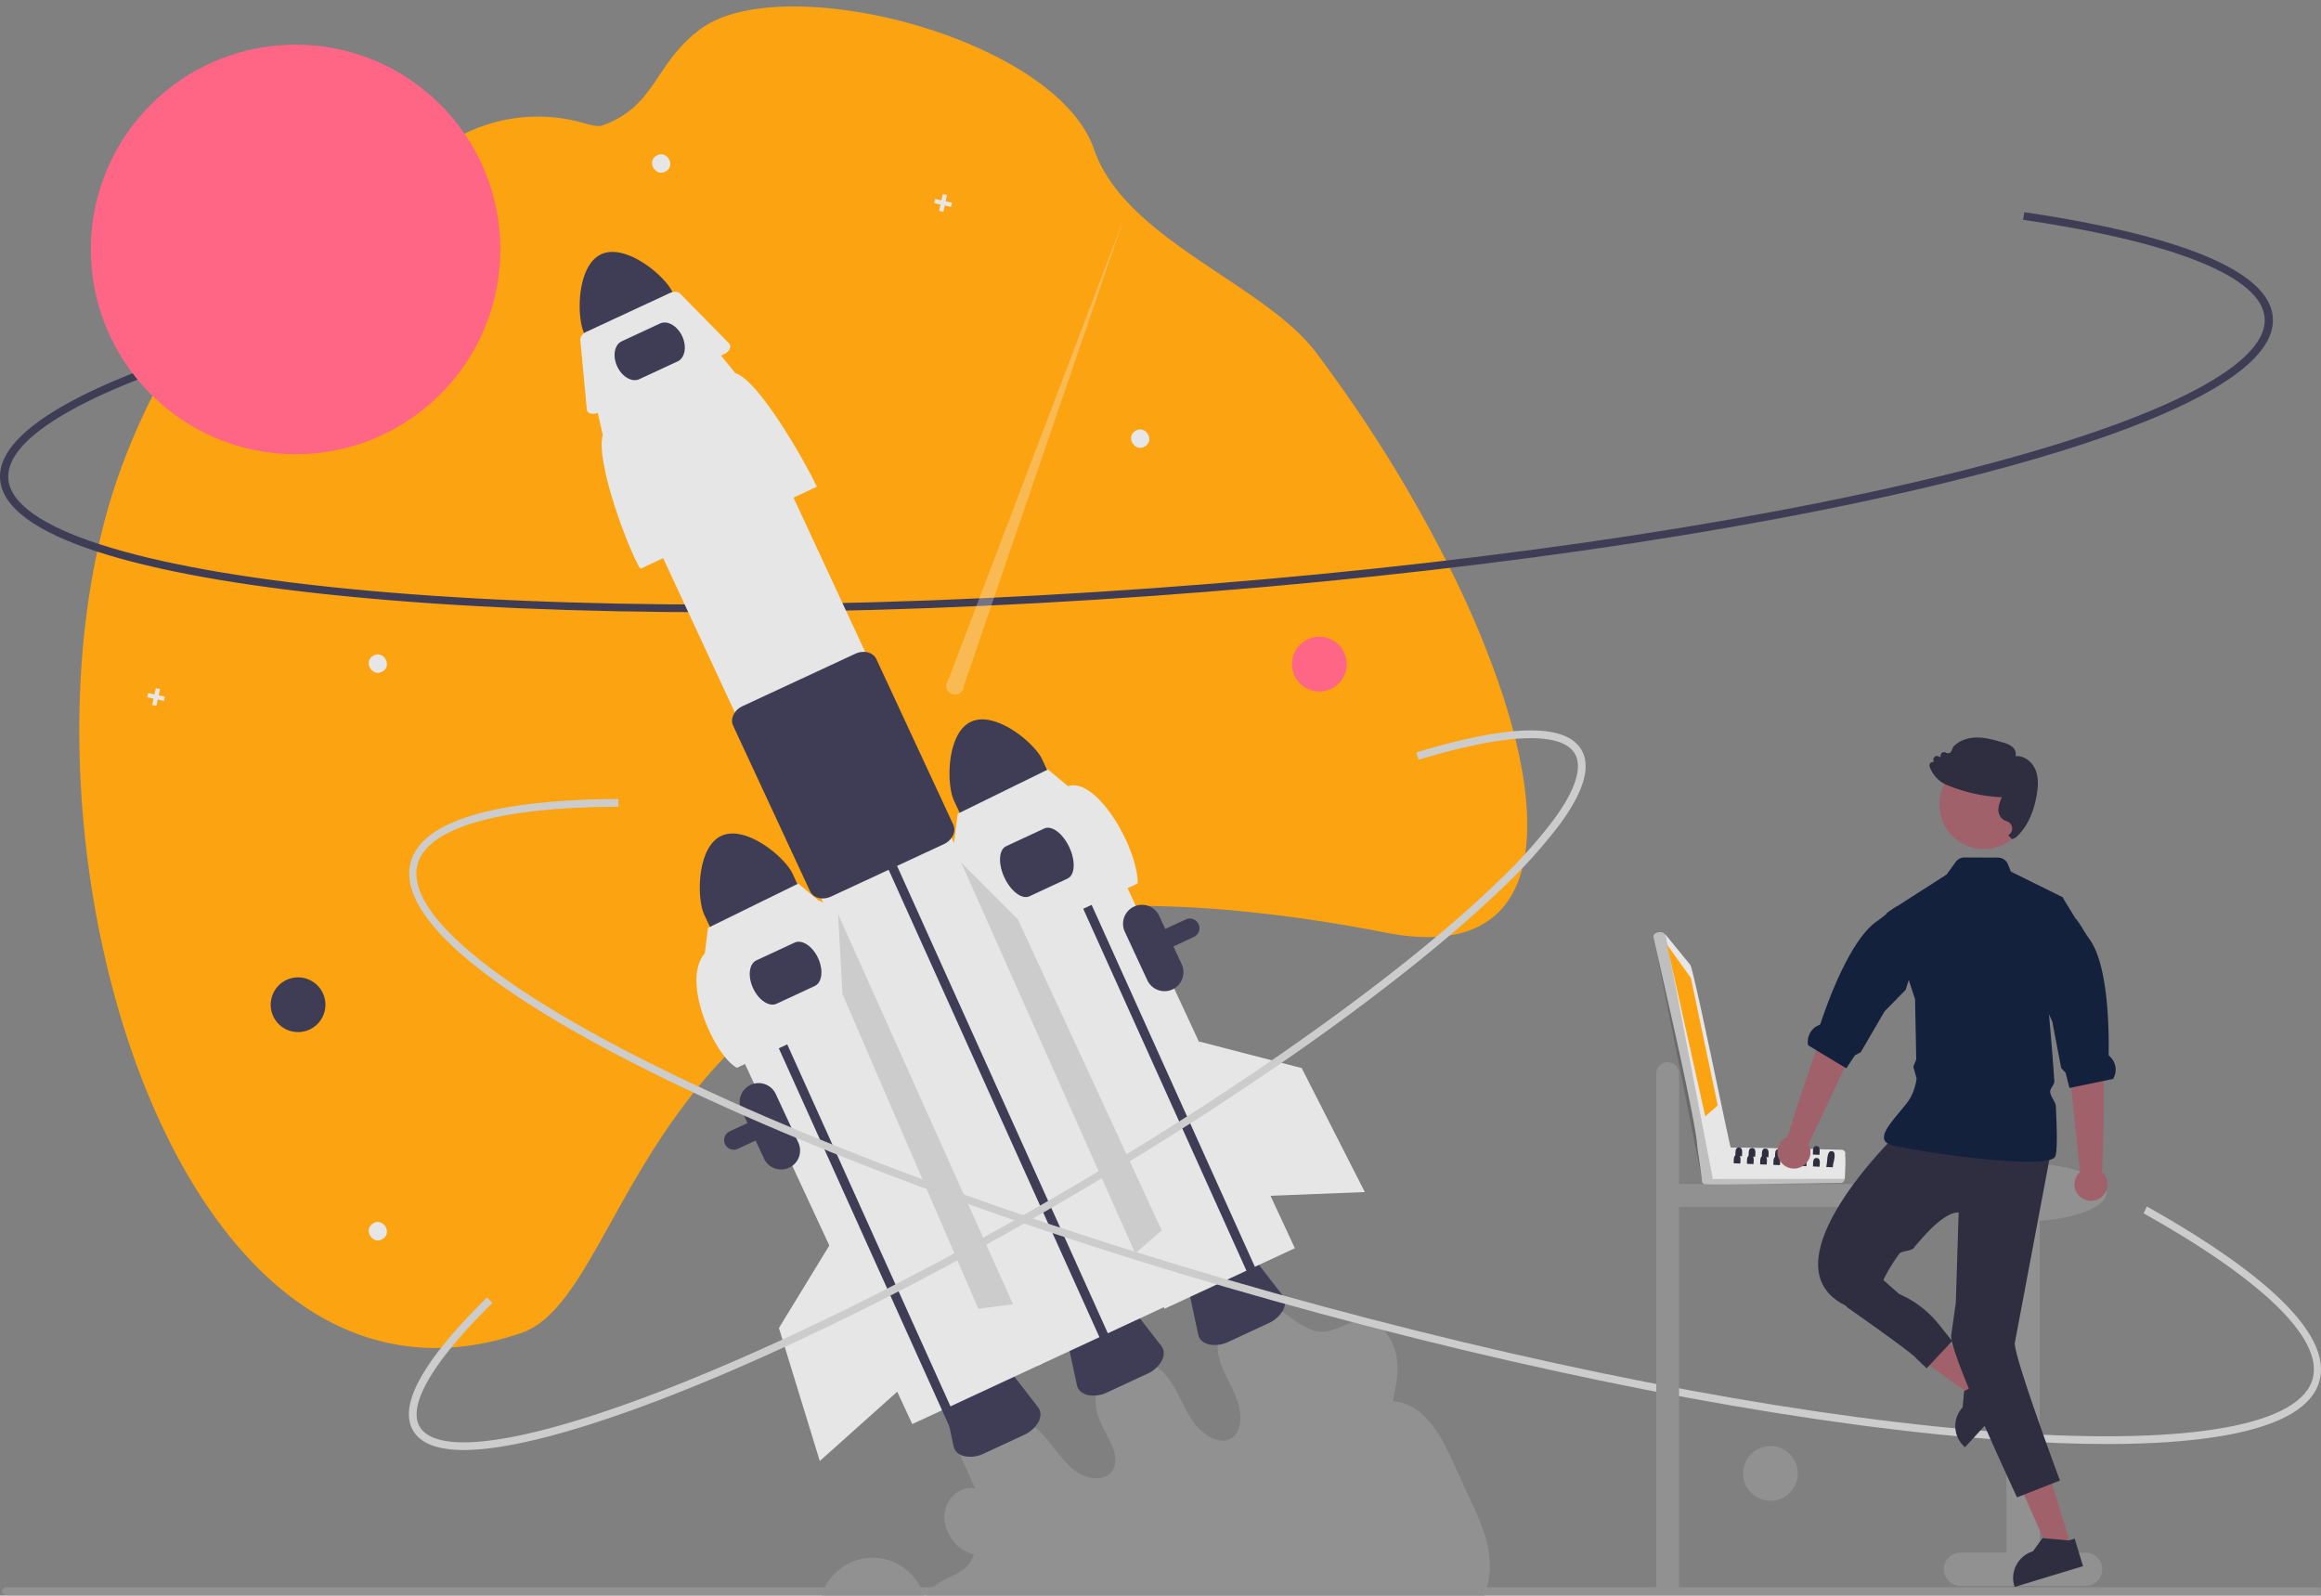 <svg xmlns="http://www.w3.org/2000/svg" width="787" height="541"><rect width="100%" height="100%" fill="#808080" stroke="none"/><path fill="#fca311" d="M41.024 158.89a227.559 227.559 0 0 1 49.82-79.747C109.49 59.786 138.51 60.59 138.51 60.59l.165-.206c14.28-17.61 37.73-24.935 59.496-18.586 2.767.794 4.895 1.146 5.907.793 18.453-6.459 17.586-21.036 33.508-32.78C265.463-10.75 357.93 12.804 370.968 50.64c10.568 30.666 57.739 45.53 75.362 68.987a470.898 470.898 0 0 1 8.111 11.13c1.244 1.744 2.473 3.5 3.689 5.27a469.539 469.539 0 0 1 33.52 56.669 330.49 330.49 0 0 1 16.78 39.652c18.378 53.729 12.093 93.76-38.584 83.87a551.462 551.462 0 0 0-17.564-3.151 490.559 490.559 0 0 0-23.943-3.327c-10.359-1.178-20.214-1.95-29.566-2.316a356.625 356.625 0 0 0-9.26-.254c-44.786-.621-78.006 7.808-103.314 20.893a148.023 148.023 0 0 0-12.196 7.021 151.731 151.731 0 0 0-16.765 12.42 163.857 163.857 0 0 0-20.2 20.696l-.335.411c-29.601 36.208-39.343 76.292-59.934 83.35-88.02 30.174-143.688-79.21-149.397-186.21a337.75 337.75 0 0 1-.477-16.13c-.018-2.395-.006-4.785.035-7.169.09-6.218.364-12.397.824-18.5.171-2.334.37-4.655.596-6.964.25-2.49.52-4.965.834-7.425 2.24-18.029 6.157-35.182 11.84-50.673Z"/><path fill="#e6e6e6" d="M129.8 227.612c-3.348 2.23-6.775-3.079-3.362-5.21 3.347-2.231 6.774 3.078 3.362 5.21Zm258.493-76.287c-3.348 2.23-6.774-3.079-3.362-5.21 3.348-2.231 6.775 3.078 3.362 5.21Zm-147.53 60.682c-3.348 2.231-6.775-3.078-3.362-5.21 3.348-2.23 6.774 3.079 3.362 5.21ZM129.8 420.063c-3.348 2.23-6.775-3.078-3.362-5.21 3.347-2.23 6.774 3.079 3.362 5.21ZM225.868 58.04c-3.348 2.232-6.774-3.078-3.362-5.21 3.348-2.23 6.774 3.08 3.362 5.21Zm96.905 10.675-2.13-.467.466-2.13-1.42-.312-.467 2.13-2.13-.466-.311 1.42 2.13.468-.467 2.13 1.42.31.468-2.13 2.13.467ZM55.929 236.237l-2.13-.467.466-2.13-1.42-.311-.467 2.13-2.13-.467-.312 1.42 2.131.467-.466 2.131 1.42.31.467-2.13 2.13.467Z"/><path fill="#3f3d56" d="M698.791 152.966c-11.369 3.53-23.972 6.998-37.81 10.403-71.576 17.608-167.516 31.343-270.147 38.675-102.63 7.333-199.69 7.386-273.3.151-35.857-3.524-64.218-8.594-84.295-15.067C11.983 180.275.815 172.016.042 162.583c-1.503-18.378 37.31-34.554 70.136-44.887l.889 2.465C25.989 134.35 1.75 149.346 2.818 162.384c1.359 16.607 43.277 30.174 115.007 37.225 73.448 7.218 170.329 7.163 272.797-.158 102.468-7.32 198.232-21.028 269.65-38.597 69.748-17.156 108.973-36.522 107.614-53.128-1.129-13.788-30.217-25.583-81.905-33.213l.434-2.569c37.558 5.545 82.661 16.218 84.246 35.584.772 9.433-8.923 19.182-28.816 28.975-11.34 5.582-25.75 11.09-43.054 16.463Z"/><path fill="#ff6584" d="M169.663 84.569c0 38.346-31.085 69.431-69.43 69.431C61.885 154 30.8 122.915 30.8 84.569s31.085-69.431 69.431-69.431 69.431 31.085 69.431 69.43Z"/><path fill="#919191" d="m324.05 489.93 6.554 14.694c-5.327-.848-10.28 3.702-10.392 9.545-.111 5.842 4.64 11.921 9.968 12.752-1.018 4.536-5.412 6.536-9.226 8.37-3.814 1.833-7.925 4.873-7.64 9.707.227 3.881 3.436 7.308 6.845 8.685 3.408 1.378 6.984 1.166 10.436.935-5.231 5.472-5.74 15.756-1.147 23.134 4.593 7.379 13.767 11.011 20.636 8.17-4.854 6.038-3.8 17.095 2.224 23.325 6.072 6.281 14.872 6.89 22.565 6.227a99.94 99.94 0 0 0 53.664-21.267c5.88-4.673 11.374-10.169 14.73-17.338 3.354-7.168 4.342-16.245 1.218-24.403.842 10.22 11.071 18.291 20.273 18.743 9.202.451 17.237-4.732 24.064-10.642 9.08-7.86 17.486-18.878 16.24-32.473-.617-6.73-3.556-13.202-6.44-19.472l-5.589-12.154c-2.256-4.907-4.564-9.897-7.96-14.015s-8.11-7.305-12.827-7.275c1.078-4.928 2.162-10.04 1.258-15.275-.904-5.235-4.365-10.656-9.073-11.882-5.99-1.56-11.067 3.968-17.092 3.446-5.797-.501-10.588-6.32-16.217-8.625a12.982 12.982 0 0 0-14.01 2.424c-3.568 3.484-5.056 9.37-3.775 14.939 1.121 4.879 4.107 9.182 5.919 13.887 1.812 4.705 2.093 10.755-1.387 13.325-4.2 3.1-10.591-1.119-13.872-6.224-3.281-5.105-5.165-11.286-9.314-15.579-4.897-5.067-12.562-6.254-17.604-2.727-5.041 3.527-6.97 11.426-4.428 18.141 2.079 5.49 6.84 11.044 5.188 16.214-1.745 5.464-9.38 4.772-13.987.91-4.606-3.86-7.664-9.677-12.214-13.626-4.62-4.01-10.655-5.766-15.952-4.644a16.423 16.423 0 0 0-11.77 10.516"/><path fill="#3f3d56" d="m430.157 448.634-13.598 6.318a10.439 10.439 0 0 1-6.6.89c-1.975-.467-3.309-1.674-3.66-3.313l-3.164-14.778c-.597-2.788 1.712-6.087 5.49-7.842l7.51-3.489c3.778-1.755 7.788-1.393 9.533.862l9.254 11.949c1.026 1.325 1.088 3.122.172 4.932a10.439 10.439 0 0 1-4.937 4.47ZM329.253 244.711c-8.264 3.848-8.4 21.082-5.809 26.666l4.696 10.108 29.935-13.908-4.696-10.108c-2.596-5.582-15.855-16.592-24.126-12.758ZM248.81 389.828a3.274 3.274 0 0 1-1.38-6.242l154.592-71.826a3.273 3.273 0 1 1 2.758 5.936L250.187 389.52a3.254 3.254 0 0 1-1.377.307Z"/><path fill="#e6e6e6" d="m325.547 294.554 44.19-20.531 69.318 149.196-44.19 20.531Z"/><path fill="#3f3d56" d="M203.852 86.21c-8.265 3.847-8.401 21.081-5.81 26.665l4.697 10.108 29.935-13.908-4.697-10.108c-2.596-5.582-15.855-16.592-24.125-12.758Zm185.171 379.575-13.598 6.318a10.439 10.439 0 0 1-6.6.89c-1.975-.467-3.309-1.674-3.66-3.313l-3.163-14.778c-.598-2.788 1.711-6.086 5.49-7.841l7.509-3.49c3.778-1.755 7.788-1.392 9.533.862l9.254 11.95c1.026 1.324 1.088 3.122.172 4.932a10.438 10.438 0 0 1-4.937 4.47Zm-41.807 20.743-13.598 6.317a10.439 10.439 0 0 1-6.601.89c-1.974-.466-3.308-1.673-3.659-3.312l-3.164-14.779c-.597-2.787 1.711-6.086 5.49-7.841l7.51-3.49c3.777-1.755 7.787-1.392 9.533.863l9.253 11.948c1.027 1.325 1.089 3.123.173 4.933a10.439 10.439 0 0 1-4.937 4.47Z"/><path fill="#e6e6e6" d="m211.936 161.43 44.19-20.53 140.12 301.583-44.19 20.53Z"/><path fill="#3f3d56" d="m301.977 296.365-4.959-10.91 2.855-1.317 4.943 10.876 71.582 158.713-2.852 1.325m-15.643-167.756-4.959-10.91 2.855-1.317 4.943 10.876 71.582 158.713-2.852 1.325"/><path fill="#e6e6e6" d="m276.983 165.035-59.875 27.818c-3.812-5.93-15.304-36.321-12.723-45.338l-1.937-8.6 41.342-19.207 5.534 6.807c8.215 2.52 24.206 31.066 27.66 38.52Z"/><path fill="#e6e6e6" d="m245.518 120.075-42.663 19.822c-1.575.732-3.252.463-3.746-.6a1.475 1.475 0 0 1-.13-.486l-2.208-23.556c-.094-1.008.768-2.151 2.087-2.764l28.293-13.145c1.318-.613 2.748-.535 3.458.188l16.578 16.878c.848.864.388 2.342-1.028 3.301a4.596 4.596 0 0 1-.64.362Z"/><path fill="#3f3d56" d="M278.98 304.623a5.764 5.764 0 0 1-1.37-.162 4.235 4.235 0 0 1-2.946-2.286l-26.083-56.14c-1.08-2.324.37-5.296 3.23-6.625l38.194-17.746c2.86-1.33 6.066-.52 7.147 1.805l26.083 56.14a4.234 4.234 0 0 1-.152 3.725 6.429 6.429 0 0 1-3.079 2.9l-38.193 17.744a6.741 6.741 0 0 1-2.83.645Z"/><path fill="#e6e6e6" d="m240.014 333.652 44.19-20.531 69.318 149.196-44.19 20.531Z"/><path fill="#3f3d56" d="m229.762 122.536-12.959 6.021c-2.5 1.162-5.874-.774-7.52-4.315-1.644-3.54-.948-7.368 1.552-8.53l12.96-6.02c2.5-1.162 5.874.774 7.519 4.315 1.645 3.54.949 7.367-1.552 8.53Zm14.821 160.872c-8.265 3.848-8.4 21.082-5.81 26.666l4.697 10.108 29.935-13.908-4.696-10.108c-2.597-5.582-15.856-16.592-24.126-12.758Zm152.981 52.064a6.431 6.431 0 0 1-8.533-3.12l-7.643-16.449a6.424 6.424 0 0 1 11.652-5.413l7.643 16.45a6.431 6.431 0 0 1-3.12 8.532Zm-129.991 60.46a6.431 6.431 0 0 1-8.532-3.119l-7.643-16.449a6.424 6.424 0 1 1 11.652-5.414l7.643 16.45a6.431 6.431 0 0 1-3.12 8.532Z"/><path fill="#e6e6e6" d="m385.79 299.532-51.244 23.81c-3.263-5.077-13.098-31.087-10.89-38.804l1.084-8.633 30.598-15.012 6.78 5.672c9.553-3.23 23.595 20.442 23.672 32.967Z"/><path fill="#3f3d56" d="m362 297.881-12.96 6.021c-2.5 1.162-6.306-1.702-8.48-6.384-2.176-4.682-1.911-9.437.59-10.599l12.959-6.02c2.5-1.162 6.305 1.702 8.48 6.384 2.176 4.681 1.91 9.436-.59 10.598Zm-109.903 30.982-4.959-10.911 2.855-1.317 4.943 10.876 71.582 158.714-2.852 1.325"/><path fill="#e6e6e6" d="m301.12 338.23-51.245 23.808c-7.56-3.903-19.114-29.445-10.89-38.803l1.084-8.633 30.598-15.012 6.78 5.672c7.03 2.157 20.717 26.588 23.673 32.967Zm105.359 14.875 34.898 9.034 21.404 42.04-36.186 1.42Z"/><path fill="#ccc" d="m325.93 292.498 19.207 19.217 48.781 105.47-8.981 7.76Zm-41.763 17.42 1.507 27.129 46.044 106.693 11.772-1.516Z"/><path fill="#e6e6e6" d="m282.91 419.513-18.794 30.76 13.855 45.096 26.99-24.145Z"/><path fill="#3f3d56" d="m276.274 334.309-12.96 6.02c-2.5 1.162-6.068-1.193-7.953-5.249-1.884-4.056-1.383-8.302 1.118-9.463l12.959-6.021c2.5-1.162 6.07 1.193 7.953 5.249 1.885 4.056 1.383 8.302-1.117 9.464Z"/><path fill="#ccc" d="M714.489 489.606c-10.344 0-21.682-.423-34.013-1.27-63.78-4.382-146.394-19.62-232.625-42.904-86.23-23.284-165.775-51.835-223.98-80.391-28.354-13.911-50.115-27.08-64.679-39.139-15.419-12.767-22.163-23.895-20.047-33.074 4.125-17.884 40.642-21.796 70.55-21.929l.01 2.6c-41.072.183-65.302 7.271-68.227 19.959-3.727 16.159 26.666 41.386 83.385 69.214 58.078 28.493 137.476 56.99 223.57 80.237 86.094 23.247 168.556 38.459 232.196 42.832 62.15 4.272 99.933-2.546 103.66-18.706 3.094-13.417-17.303-33.18-57.432-55.653l1.105-2.31c29.158 16.329 63.004 39.749 58.659 58.593-2.117 9.18-12.902 15.574-32.057 19.005-10.918 1.955-24.33 2.936-40.075 2.936Z"/><path fill="#ccc" d="M157.279 491.64c-8.883 0-14.657-2.207-17.213-6.595-5.04-8.652 3.401-23.833 25.089-45.122l1.822 1.855c-20.146 19.777-28.905 34.677-24.664 41.959 2.683 4.605 10.67 6.256 23.101 4.771 12.34-1.473 28.695-5.864 48.609-13.05 40.996-14.797 92.43-39.754 144.828-70.276 52.396-30.52 99.477-62.95 132.572-91.314 6.357-5.45 12.126-10.691 17.147-15.58a170.746 170.746 0 0 0 18.184-20.266c7.423-10.079 9.928-17.841 7.245-22.447-4.482-7.694-23.309-6.97-53.016 2.04l-.754-2.49c31.872-9.665 50.72-9.955 56.017-.86 3.292 5.652.803 14.164-7.398 25.3a173.309 173.309 0 0 1-18.464 20.587c-5.06 4.926-10.87 10.205-17.268 15.69-33.21 28.464-80.428 60.99-132.956 91.587-52.529 30.599-104.115 55.627-145.254 70.475-20.1 7.253-36.647 11.69-49.184 13.186-2.8.35-5.62.533-8.443.55Z"/><path fill="#919191" d="M565.46 360.164a3.87 3.87 0 0 1 3.87 3.87v37.44h74.237a3.87 3.87 0 1 1 0 7.74H569.33V538.69h-7.74V364.034a3.87 3.87 0 0 1 3.87-3.87Zm141.626 166.272h-15.48V413.934c12.949-.929 22.68-4.894 22.68-9.646 0-5.44-12.759-9.851-28.498-9.851-15.74 0-28.5 4.41-28.5 9.851 0 4.798 9.923 8.792 23.058 9.67v112.478h-15.48a5.63 5.63 0 1 0 0 11.258h42.22a5.63 5.63 0 1 0 0-11.258Z"/><path fill="#a0616a" d="m676.01 469.322-5.085 5.541-23.794-16.977 7.505-8.179Z"/><path fill="#2f2e41" d="M663.008 483.948a9.374 9.374 0 0 0 3.05 6.549l.224.208 6.67-7.268 9.725-10.6-7.18-6.59-1.296 1.415-.135.146-6.461 3.056-1.37.651-.234.11-.515 5.534v.005a9.347 9.347 0 0 0-2.478 6.784Z"/><path fill="#a0616a" d="m702.356 524.603-7.196 2.186-11.857-26.717 10.621-3.226Z"/><path fill="#2f2e41" d="m683.015 537.775.089.297 23.204-7.05-2.832-9.324-1.833.557-.192.057-8.627-.791-.255-.02-3.264 4.502a9.438 9.438 0 0 0-6.29 11.772Zm-40-153.06s-45.945 44.361-16.9 58.093h8.978a59.462 59.462 0 0 1 8.875-17.668c.848-1.11 4.025-.885 4.908-1.966 5.388-6.605 11.23-12.278 15.264-12.053l-.966 30.65-1.561 10.934c-.82 5.652 22.325 55 22.325 55l14.548-5.718s-15.157-40.645-15.335-46.505l12.147-64.43Z"/><path fill="#14213d" d="M639.184 386.903c.234.334.54.612.896.812a6.32 6.32 0 0 0 1.879.698c10.345 2.348 44.139 7.216 52.911 4.894 1.078-.281 1.78-.677 2.01-1.198.734-1.645.64-8.595.208-16.988-.078-1.572-1.812-3.274-1.916-4.92-.073-1.233 1.484-2.394 1.4-3.65-.572-8.485-1.312-17.133-1.806-22.6-.312-3.514-.526-5.71-.526-5.71l5.336-33.649-.25-.41-.28-.141-17.207-8.518-.937-2.395a3.706 3.706 0 0 0-3.431-2.348l-11.334-.047a3.694 3.694 0 0 0-3.015 1.531l-3.071 4.254-20.305 13.015.078.24 9.528 28.993.047 2.26v.005l.354 18.17-.984 2.462 1.109 4.04s-.51 4.722-3.244 8.231c-2.478 3.187-5.633 6.508-7.06 9.205v.005c-.79 1.49-1.056 2.78-.39 3.76Z"/><path fill="#2f2e41" d="m623.91 440.172 2.456 3.103s22.586 15.802 23.362 17.279l3.57 3.378 8.636-9.233-4.492-5.63a35.258 35.258 0 0 0-13.525-10.354l-6.884-6.107Z"/><path fill="#a0616a" d="m705.268 397.384-4.113-39.813-1.086-16.385 11.513-2.082s-.456 11.716 1.052 18.327c1.488 6.523.197 39.079.105 39.95a5.601 5.601 0 1 1-7.47.003Z"/><path fill="#14213d" d="m691.559 337.09 3.207 6.862 1.12 2.39 3.014 15.785 1.504 1.598 1.297 5.16.609-.126 10.985-2.275 3.202-.66a6.087 6.087 0 0 0-1.104-7.618c-.219-.197-.4-.39-.396-.572.183-10.98-.49-31.03-6.554-39.281-1.927-2.62-3.082-5.227-4.764-7.05-.005-.005-.005-.01-.01-.01l-4.093-6.7-.25-.412-.28-.14Z"/><path fill="#a0616a" d="M687.77 272.833c0 8.329-6.751 15.08-15.08 15.08-8.328 0-15.08-6.751-15.08-15.08 0-8.328 6.752-15.08 15.08-15.08 8.329 0 15.08 6.752 15.08 15.08Z"/><path fill="#2f2e41" d="M690.597 269.588c.441-2.534.786-5.82-.48-8.74-1.069-2.457-3.743-4.762-6.716-4.451a3.095 3.095 0 0 0-.966-3.095 8.13 8.13 0 0 0-3.299-1.551c-2.794-.822-5.689-1.673-8.677-1.689-3.355-.018-6.327 1.13-8.149 3.157l-.045.065-.546 1.305a1.315 1.315 0 0 1-.808.744c-.366.12-.767.071-1.093-.134a1.192 1.192 0 0 0-1.816.96l-.03.557-.782-.311a1.189 1.189 0 0 0-1.617 1.302l.104.662c-.34-.062-.69.017-.971.219-.408.3-.576.829-.415 1.309a10.835 10.835 0 0 0 3.014 4.503 9.007 9.007 0 0 0 2.529 1.613 53.656 53.656 0 0 0 18.973 4.297 11.015 11.015 0 0 0-1.178 3.78 4.134 4.134 0 0 0 1.769 3.9c.27.154.554.284.847.388.28.104.552.23.813.376a2.532 2.532 0 0 1-.105 4.393s1.123 1.37 1.302 1.347a3.506 3.506 0 0 0 1.847-1.093c3.266-3.17 5.451-7.815 6.495-13.813Z"/><path fill="#e6e6e6" d="M624.47 389.848c-5.217-.104-33.242-.908-37.837-.71-.26-.91-8.972 10.254-9.184 10.323a1.273 1.273 0 0 0 .426 2.046c.512.311 45.69-.524 46.238-.415.483-.008.92-.292 1.122-.73l.301-.677c.032-1.157.41-7.07.07-8.082a1.251 1.251 0 0 0-1.136-1.755Z"/><path d="M625.536 399.684c-.265.637-.604 1.437-1.423 1.408l-45.761.514a1.262 1.262 0 0 1-1.102-1.853Z" opacity=".17"/><path fill="#e6e6e6" d="M586.847 389c-.493-.851-12.727-61.387-13.748-61.893l-8.353-10.218-.747-.561c-1.038-.57-3.528-.185-3.304 1.4 1.963 9.409 14.584 62.993 14.861 71.347l1.52 10.642a1.31 1.31 0 0 0 1.617 1.077 2.521 2.521 0 0 0 2.025-1.463c.114-.376 6.7-10.112 6.129-10.33Z"/><path d="m564.744 316.89 15.976 82.443c-.534 1.352-3.034 2.3-3.617.526-.01-.003-16.39-82.08-16.406-82.129-.174-1.975 3.09-2.038 4.047-.84Z" opacity=".17"/><path fill="#fca311" d="m565.226 320.26 8.113 11.31 9.107 43.252-4.233 3.692Z"/><path fill="#2f2e41" d="m619.233 395.68 2.244.092a8.821 8.821 0 0 1 .324-1.943c.338-1.604.64-3.51-.76-3.504-.95-.091-1.274 1.112-1.443 2.42a18.52 18.52 0 0 1-.365 2.935Zm-12.878-3.019 1.513.057.732.028c-.014-.802.359-2.456-.549-2.864a1.127 1.127 0 0 0-.457-.092c-.852-.049-1.105.598-1.182 1.344-.05.45-.029.93-.043 1.302 0 .078-.007.155-.014.225Zm-4.482-.183 1.52.064.725.028c-.014-.922.471-2.934-1.007-2.963-1.365-.077-1.189 1.661-1.224 2.646 0 .078-.007.155-.014.225Zm-4.483-.176 1.513.057.732.028c-.014-.915.472-2.927-1.006-2.956-1.365-.084-1.19 1.654-1.224 2.646a2.3 2.3 0 0 1-.014.225Zm-4.482-.182 1.52.063.725.028c-.014-.922.471-2.927-1.007-2.962-1.365-.078-1.189 1.66-1.224 2.645 0 .078-.007.155-.014.226Zm-4.482-.176 1.513.056.731.028c-.014-.844.394-2.61-.69-2.913h-.006c-.1-.03-.205-.044-.31-.042a1.06 1.06 0 0 0-.38.035h-.007c-.943.246-.81 1.724-.837 2.61 0 .078-.007.155-.014.226Zm26.282-.479 2.245.092c0-.085 0-.176.007-.282a9.378 9.378 0 0 0 .028-1.611c-.078-.591-.33-1.056-1.042-1.07-.724-.042-1.013.422-1.126 1.02a2.183 2.183 0 0 0-.056.31v.007c-.056.549-.02 1.14-.056 1.534Zm-4.482-.183 2.244.092c.048-.604.062-1.21.043-1.816-.064-.62-.31-1.126-1.049-1.14-.746-.05-1.034.458-1.147 1.084-.106.605-.05 1.33-.091 1.78Z"/><path fill="#2f2e41" d="m605.743 391.106.669.028 1.576.064c-.007-.338.056-.83.063-1.316a2.984 2.984 0 0 0-.014-.436c-.056-.655-.288-1.197-1.055-1.21-.781-.043-1.056.499-1.154 1.16-.099.591-.043 1.274-.085 1.71Zm9.007 4.398 2.245.085c-.007-.915.471-2.928-1.006-2.956-1.478-.091-1.154 1.95-1.239 2.871Zm-4.482-.183 2.244.092c-.007-.922.472-2.935-1.006-2.963-1.478-.084-1.154 1.956-1.238 2.871Zm-4.483-.176 2.245.085c-.007-.655.24-1.865-.162-2.512a.929.929 0 0 0-.844-.444.989.989 0 0 0-.655.162c-.717.472-.513 1.963-.584 2.71Zm-4.482-.183 2.245.092c-.007-.655.232-1.858-.155-2.512a.931.931 0 0 0-.852-.45.978.978 0 0 0-.654.161c-.718.486-.514 1.97-.584 2.71Zm-4.483-.176 2.245.085c-.007-.655.24-1.865-.162-2.512a.928.928 0 0 0-.844-.444.989.989 0 0 0-.654.162c-.718.472-.514 1.963-.585 2.71Zm-4.482-.182 2.245.09c-.007-.653.232-1.857-.155-2.511a.924.924 0 0 0-.851-.45.978.978 0 0 0-.655.161c-.718.486-.514 1.97-.584 2.71Zm-4.482-.176 2.244.084c-.007-.654.233-1.858-.161-2.512a.92.92 0 0 0-.845-.443.989.989 0 0 0-.654.161c-.718.479-.514 1.964-.584 2.71Z"/><path fill="#a0616a" d="m613.206 387.923 17.109-36.184 6.468-15.093-10.166-5.789s-3.463 11.202-7.082 16.935c-3.571 5.658-13.172 36.793-13.374 37.645a5.601 5.601 0 1 0 7.045 2.486Z"/><path fill="#14213d" d="m613.102 354.422 12.939 7.806 2.934-4.435 1.955-1.008 8.088-13.888 7.151-7.286 9.448-30.201-12.293 1.844-.016.005c-2.19 1.162-4.149 3.239-6.834 5.069-8.463 5.767-15.76 24.454-19.236 34.873-.057.17-.291.29-.563.407a6.089 6.089 0 0 0-3.573 6.814Z"/><path fill="#f0f0f0" d="m326.815 232.555 54.262-158.477-59.583 156.58a2.984 2.984 0 1 0 5.321 1.897Z" opacity=".3"/><path fill="#ff6584" d="M456.648 225.18a9.278 9.278 0 1 1-18.556 0 9.278 9.278 0 0 1 18.556 0Z"/><path fill="#919191" d="M609.597 499.58a9.278 9.278 0 1 1-18.556 0 9.278 9.278 0 0 1 18.556 0ZM313.99 546.26c0 9.99-8.099 18.089-18.089 18.089-9.99 0-18.089-8.099-18.089-18.089 0-9.99 8.099-18.089 18.09-18.089 9.99 0 18.088 8.099 18.088 18.089Z"/><path fill="#3f3d56" d="M110.342 340.665a9.278 9.278 0 1 1-18.556 0 9.278 9.278 0 0 1 18.556 0Z"/><path fill="#919191" d="M787.715 539.513c0 .358-.15.7-.418.954a1.472 1.472 0 0 1-1.012.393H2.175c-.789 0-1.429-.603-1.429-1.347 0-.743.64-1.346 1.43-1.346h784.11c.379-.001.743.14 1.011.393.269.253.419.596.418.953Z"/></svg>